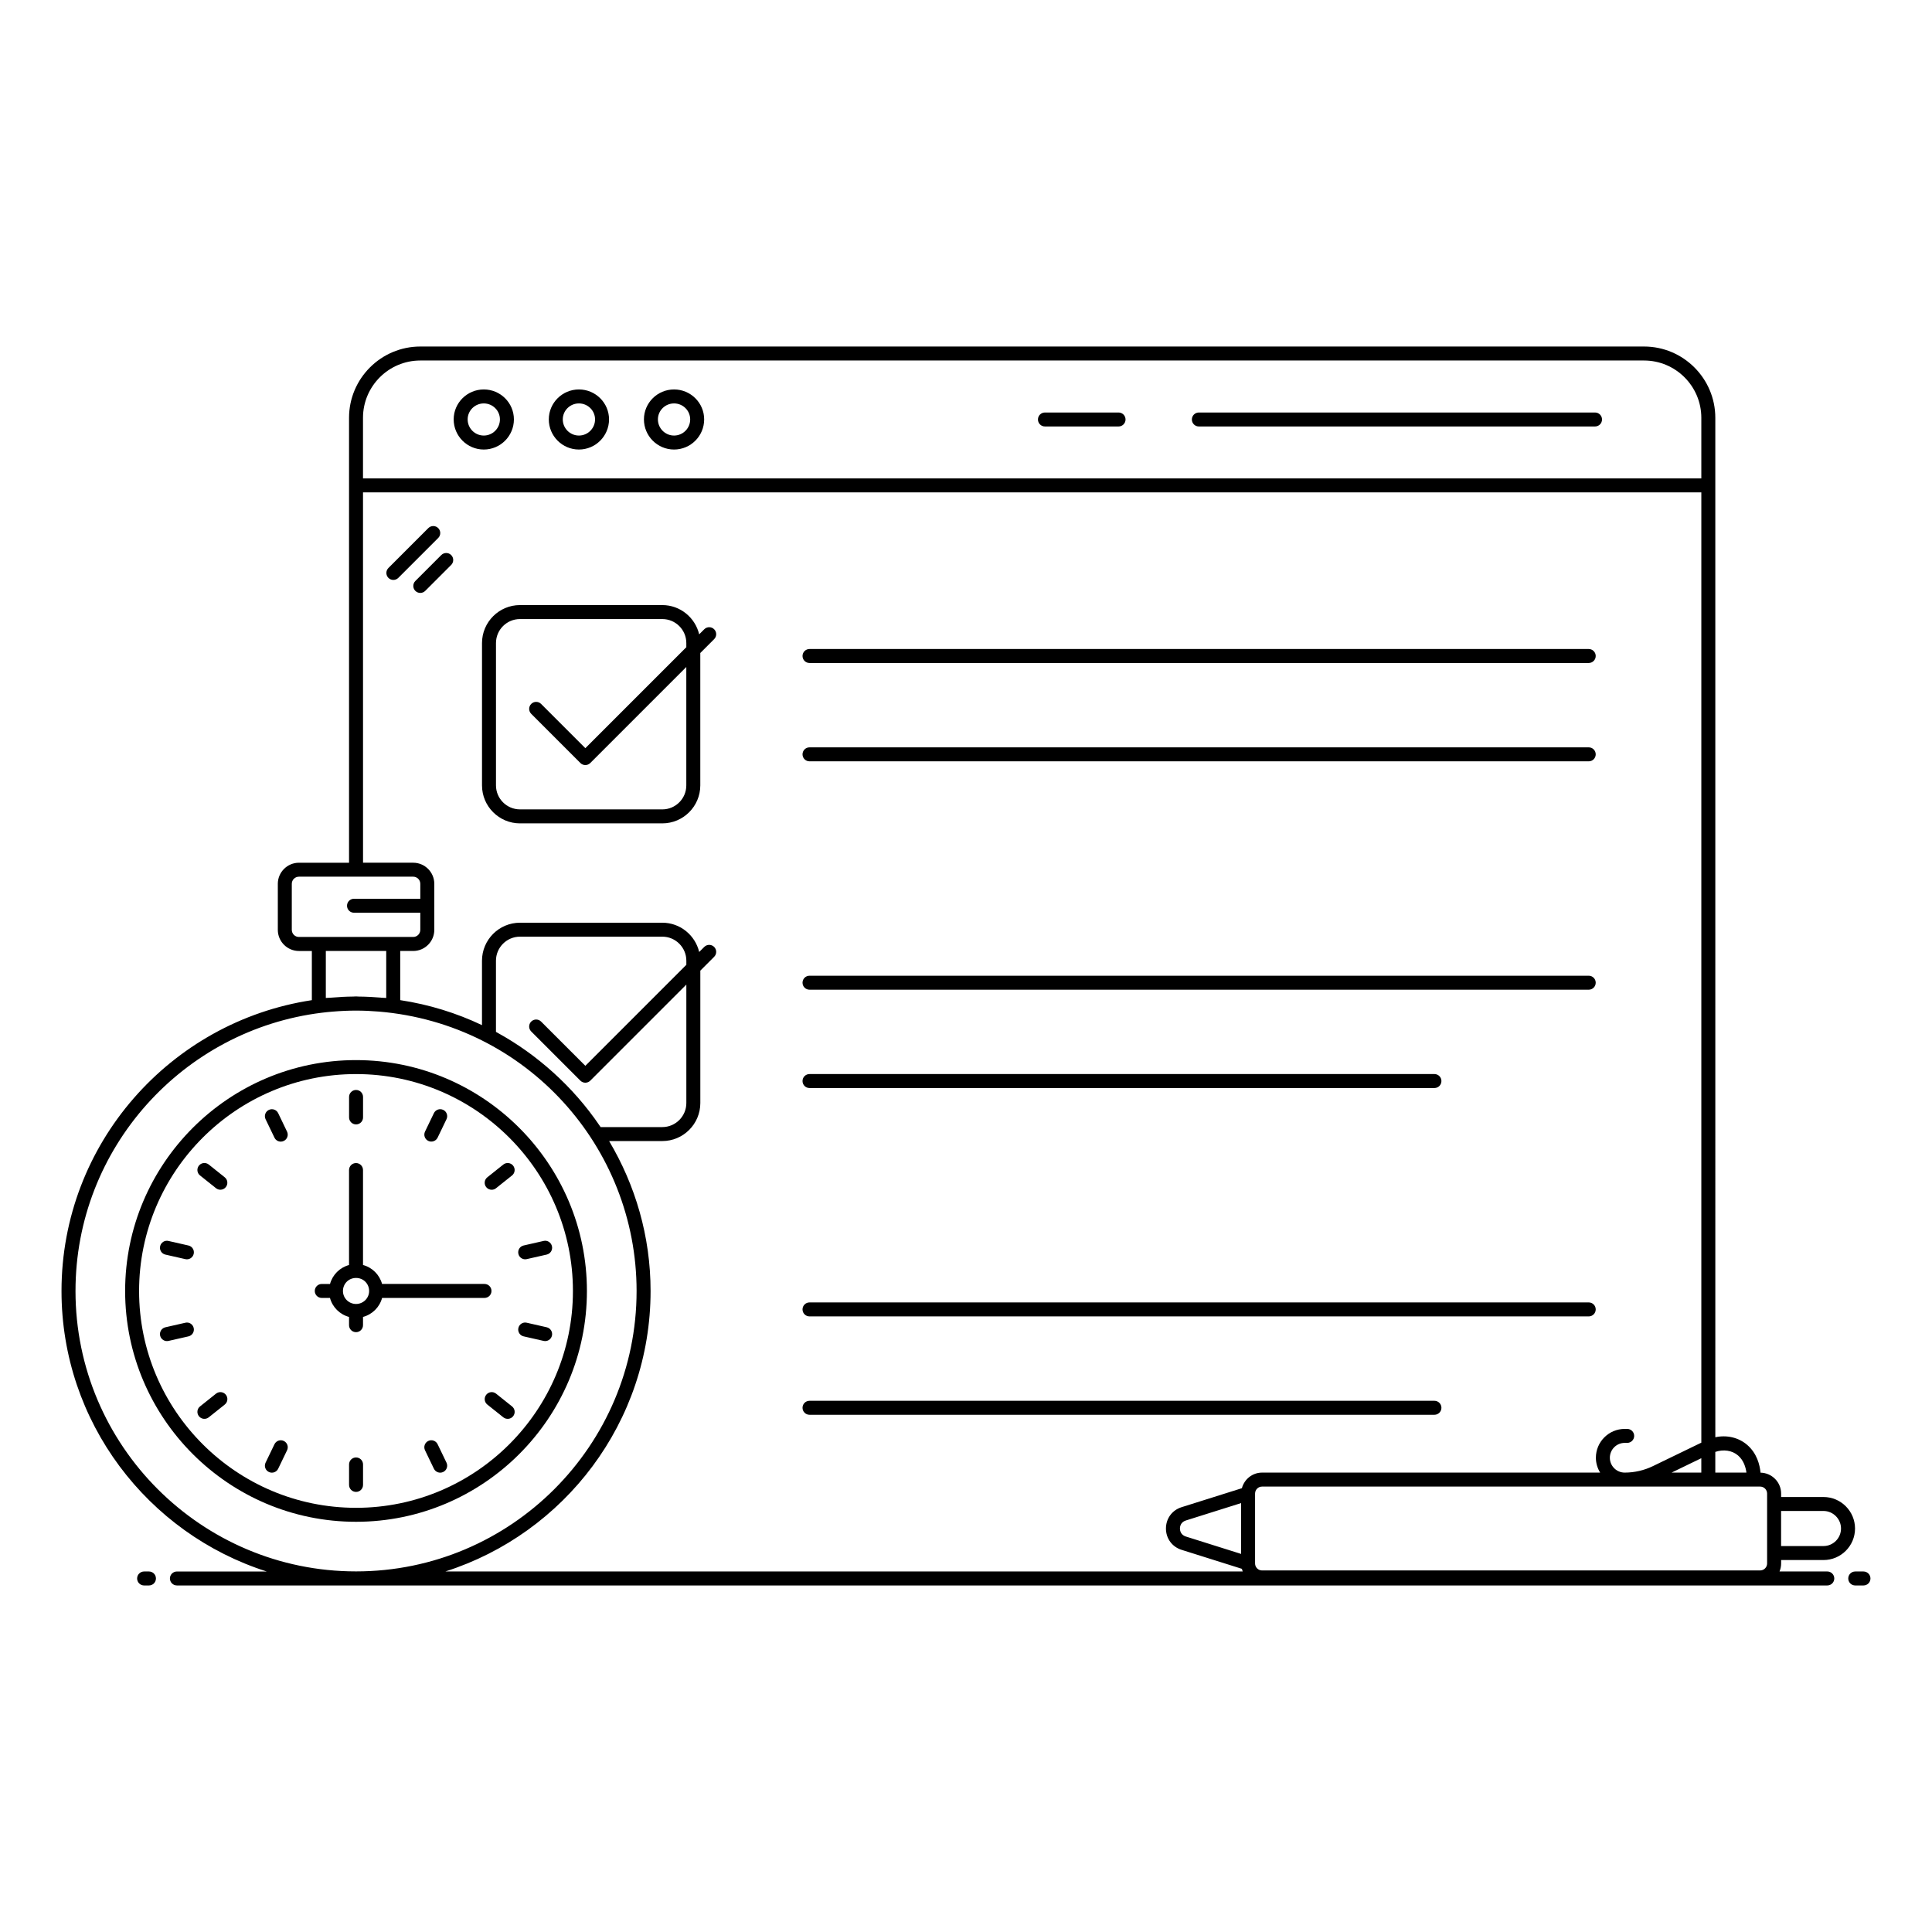 <?xml version="1.0" encoding="UTF-8"?>
<!-- Uploaded to: ICON Repo, www.iconrepo.com, Generator: ICON Repo Mixer Tools -->
<svg fill="#000000" width="800px" height="800px" version="1.1" viewBox="144 144 512 512" xmlns="http://www.w3.org/2000/svg">
 <g>
  <path d="m182.19 560.46c-1.023 0-1.852 0.828-1.852 1.852s0.828 1.852 1.852 1.852h1.285c1.023 0 1.852-0.828 1.852-1.852s-0.828-1.852-1.852-1.852z"/>
  <path d="m189.03 562.31c0 1.023 0.828 1.852 1.852 1.852h437.37c1.023 0 1.852-0.828 1.852-1.852s-0.828-1.852-1.852-1.852h-12.66c0.273-0.656 0.426-1.371 0.426-2.125v-0.906h11.234c4.606 0 8.352-3.746 8.352-8.352 0-4.555-3.715-8.352-8.352-8.352h-11.234v-0.906c0-3.031-2.441-5.492-5.461-5.547-0.184-2.012-0.918-5.106-3.539-7.363-2.297-1.98-5.426-2.676-8.438-2.023l-0.004-270.16c0-10.414-8.473-18.891-18.891-18.891h-324.29c-10.418 0-18.895 8.477-18.895 18.891v117.91h-13.281c-3.086 0-5.594 2.512-5.594 5.594v12.195c0 3.086 2.512 5.598 5.594 5.598h3.426v13.031c-37.488 5.68-66.344 38.027-66.344 77.078 0 34.773 22.887 64.285 54.387 74.332h-23.805c-1.023 0-1.852 0.828-1.852 1.852zm438.21-17.887c2.578 0 4.648 2.125 4.648 4.648 0 2.566-2.082 4.648-4.648 4.648h-11.234v-9.297zm-14.938-4.613v18.523c0 1.02-0.832 1.852-1.852 1.852h-131.99c-1.023 0-1.852-0.832-1.852-1.852v-18.523c0-1.02 0.832-1.852 1.852-1.852h131.99c1.023 0 1.852 0.832 1.852 1.852zm-17.438-5.555h-7.875l7.875-3.816zm9.727-4.547c1.535 1.32 2.051 3.199 2.227 4.547h-8.246v-5.484c2.113-0.727 4.441-0.426 6.019 0.938zm-349.2-290.17h324.29c8.375 0 15.188 6.812 15.188 15.188v16.062l-354.67-0.004v-16.062c0-8.375 6.816-15.184 15.191-15.184zm-15.191 34.953h354.67v251.83l-12.828 6.215c-2.316 1.125-4.902 1.719-7.477 1.719-2.172 0-3.938-1.766-3.938-3.938 0-2.172 1.766-3.938 3.938-3.938h0.656c1.023 0 1.852-0.828 1.852-1.852s-0.828-1.852-1.852-1.852h-0.656c-4.211 0-7.641 3.426-7.641 7.641 0 1.445 0.426 2.781 1.125 3.938h-89.586c-2.57 0-4.715 1.762-5.348 4.133l-15.98 5.031c-2.519 0.789-4.144 3.008-4.148 5.648 0 2.641 1.625 4.863 4.144 5.656l15.984 5.031c0.062 0.238 0.125 0.473 0.219 0.699h-211.3c31.496-10.051 54.375-39.559 54.375-74.328 0-14.52-4.059-28.078-10.988-39.734h14.098c5.555 0 10.074-4.519 10.074-10.074v-35.09l3.664-3.664c0.723-0.723 0.723-1.895 0-2.621-0.723-0.723-1.895-0.723-2.621 0l-1.344 1.344c-1.055-4.438-5.027-7.758-9.777-7.758h-37.707c-5.559 0-10.078 4.523-10.078 10.078v17.066c-6.754-3.211-14.023-5.469-21.668-6.625v-13.027h3.438c3.086 0 5.594-2.512 5.594-5.598v-6.328c0-0.02 0.012-0.035 0.012-0.055s-0.012-0.035-0.012-0.055v-5.758c0-3.082-2.508-5.594-5.594-5.594l-13.293-0.004zm218.05 276.7c-1.445-0.457-1.555-1.738-1.555-2.125 0-0.379 0.113-1.66 1.555-2.117l14.66-4.617v13.473zm-182.37-133.48c-0.152-0.082-0.293-0.176-0.445-0.258v-18.852c0-3.516 2.859-6.375 6.371-6.375h37.711c3.512 0 6.371 2.859 6.371 6.375v1.086l-26.766 26.766-11.727-11.727c-0.723-0.723-1.895-0.723-2.621 0-0.723 0.723-0.723 1.895 0 2.621l13.035 13.039c0.723 0.723 1.895 0.723 2.621 0l25.457-25.457v31.387c0 3.512-2.859 6.371-6.371 6.371h-16.34c-0.016-0.02-0.266-0.371-0.285-0.398-7.078-10.434-16.668-18.895-27.012-24.578zm-54.551-27.297v-12.195c0-1.043 0.848-1.887 1.891-1.887h30.277c1.043 0 1.887 0.848 1.887 1.887v3.961h-17.57c-1.023 0-1.852 0.828-1.852 1.852 0 1.023 0.828 1.852 1.852 1.852h17.57v4.531c0 1.043-0.848 1.891-1.887 1.891h-30.277c-1.043 0.004-1.891-0.848-1.891-1.891zm9.02 5.598h16.004v12.461c-0.406-0.043-0.824-0.031-1.234-0.066-1.984-0.18-3.996-0.285-6.019-0.305-0.25-0.004-0.492-0.039-0.746-0.039-0.25 0-0.488 0.035-0.738 0.035-2.035 0.02-4.055 0.125-6.047 0.305-0.402 0.035-0.82 0.023-1.223 0.066zm-66.34 90.109c0-37.918 28.551-69.242 65.277-73.738 0.977-0.125 1.969-0.219 2.961-0.301 4.32-0.355 8.023-0.344 12.207 0 39.176 3.312 68.25 35.945 68.25 74.039 0 40.977-33.352 74.316-74.348 74.316-40.996 0-74.348-33.34-74.348-74.316z"/>
  <path d="m637.84 560.46h-2.184c-1.023 0-1.852 0.828-1.852 1.852s0.828 1.852 1.852 1.852h2.184c1.023 0 1.852-0.828 1.852-1.852s-0.828-1.852-1.852-1.852z"/>
  <path d="m272.21 263.13c4.402 0 7.981-3.582 7.981-7.984 0-4.379-3.578-7.938-7.981-7.938s-7.981 3.559-7.981 7.938c0 4.402 3.582 7.984 7.981 7.984zm0-12.219c2.359 0 4.277 1.898 4.277 4.234 0 2.359-1.918 4.281-4.277 4.281s-4.277-1.922-4.277-4.281c0-2.336 1.922-4.234 4.277-4.234z"/>
  <path d="m297.42 263.13c4.402 0 7.981-3.582 7.981-7.984 0-4.379-3.582-7.938-7.981-7.938-4.402 0-7.981 3.559-7.981 7.938 0 4.402 3.582 7.984 7.981 7.984zm0-12.219c2.359 0 4.277 1.898 4.277 4.234 0 2.359-1.918 4.281-4.277 4.281s-4.277-1.922-4.277-4.281c0-2.336 1.918-4.234 4.277-4.234z"/>
  <path d="m322.63 263.13c4.402 0 7.981-3.582 7.981-7.984 0-4.379-3.582-7.938-7.981-7.938-4.402 0-7.981 3.559-7.981 7.938 0 4.402 3.578 7.984 7.981 7.984zm0-12.219c2.359 0 4.277 1.898 4.277 4.234 0 2.359-1.918 4.281-4.277 4.281s-4.277-1.922-4.277-4.281c0-2.336 1.918-4.234 4.277-4.234z"/>
  <path d="m461.71 257.02h104.99c1.023 0 1.852-0.828 1.852-1.852 0-1.023-0.828-1.852-1.852-1.852h-104.99c-1.023 0-1.852 0.828-1.852 1.852-0.004 1.023 0.824 1.852 1.852 1.852z"/>
  <path d="m420.92 257.02h19.508c1.023 0 1.852-0.828 1.852-1.852 0-1.023-0.828-1.852-1.852-1.852h-19.508c-1.023 0-1.852 0.828-1.852 1.852 0 1.023 0.828 1.852 1.852 1.852z"/>
  <path d="m260.13 283.95c-0.723-0.723-1.895-0.723-2.621 0l-10.574 10.574c-0.723 0.723-0.723 1.895 0 2.621 0.723 0.723 1.895 0.723 2.621 0l10.574-10.574c0.723-0.723 0.723-1.895 0-2.621z"/>
  <path d="m254.07 300.59c0.723 0.723 1.895 0.723 2.621 0l6.875-6.875c0.723-0.723 0.723-1.895 0-2.621-0.723-0.723-1.895-0.723-2.621 0l-6.875 6.875c-0.723 0.727-0.723 1.898 0 2.621z"/>
  <path d="m281.8 362.2h37.723c5.547 0 10.062-4.516 10.062-10.062v-35.086l3.672-3.672c0.723-0.723 0.723-1.895 0-2.621-0.723-0.723-1.895-0.723-2.621 0l-1.348 1.348c-1.051-4.434-5.019-7.754-9.77-7.754h-37.719c-5.547 0-10.062 4.516-10.062 10.062v37.727c0 5.543 4.516 10.059 10.062 10.059zm-6.359-47.789c0-3.504 2.852-6.356 6.359-6.356h37.723c3.504 0 6.359 2.852 6.359 6.356v1.105l-26.758 26.758-11.727-11.727c-0.723-0.723-1.895-0.723-2.621 0-0.723 0.723-0.723 1.895 0 2.621l13.035 13.039c0.348 0.348 0.816 0.543 1.309 0.543 0.492 0 0.961-0.195 1.309-0.543l25.449-25.449v31.383c0 3.504-2.852 6.356-6.359 6.356l-37.719-0.004c-3.504 0-6.359-2.852-6.359-6.356z"/>
  <path d="m358.53 319.7h206.5c1.023 0 1.852-0.828 1.852-1.852 0-1.023-0.828-1.852-1.852-1.852h-206.5c-1.023 0-1.852 0.828-1.852 1.852 0 1.023 0.828 1.852 1.852 1.852z"/>
  <path d="m358.53 345.76h206.5c1.023 0 1.852-0.828 1.852-1.852 0-1.023-0.828-1.852-1.852-1.852h-206.5c-1.023 0-1.852 0.828-1.852 1.852 0 1.023 0.828 1.852 1.852 1.852z"/>
  <path d="m358.53 406.28h206.5c1.023 0 1.852-0.828 1.852-1.852 0-1.023-0.828-1.852-1.852-1.852h-206.5c-1.023 0-1.852 0.828-1.852 1.852 0 1.023 0.828 1.852 1.852 1.852z"/>
  <path d="m358.53 432.34h165.61c1.023 0 1.852-0.828 1.852-1.852 0-1.023-0.828-1.852-1.852-1.852h-165.61c-1.023 0-1.852 0.828-1.852 1.852 0 1.023 0.828 1.852 1.852 1.852z"/>
  <path d="m358.53 492.86h206.5c1.023 0 1.852-0.828 1.852-1.852 0-1.023-0.828-1.852-1.852-1.852h-206.5c-1.023 0-1.852 0.828-1.852 1.852 0 1.023 0.828 1.852 1.852 1.852z"/>
  <path d="m358.53 518.93h165.61c1.023 0 1.852-0.828 1.852-1.852 0-1.023-0.828-1.852-1.852-1.852h-165.61c-1.023 0-1.852 0.828-1.852 1.852 0 1.023 0.828 1.852 1.852 1.852z"/>
  <path d="m299.54 486.13c0-33.742-27.449-61.191-61.188-61.191-33.742-0.004-61.191 27.449-61.191 61.191 0 33.723 27.449 61.16 61.191 61.16 33.738 0 61.188-27.438 61.188-61.16zm-118.68 0c0-31.699 25.789-57.488 57.488-57.488s57.484 25.789 57.484 57.488c0 31.68-25.785 57.457-57.484 57.457-31.699-0.004-57.488-25.777-57.488-57.457z"/>
  <path d="m217.72 439c-0.441-0.918-1.543-1.309-2.473-0.863-0.922 0.441-1.309 1.551-0.863 2.473l2.352 4.883c0.316 0.66 0.98 1.051 1.668 1.051 0.27 0 0.543-0.059 0.801-0.184 0.922-0.441 1.309-1.551 0.863-2.473z"/>
  <path d="m259.97 526.73c-0.441-0.918-1.547-1.312-2.473-0.863-0.922 0.441-1.309 1.551-0.863 2.473l2.352 4.883c0.445 0.93 1.562 1.309 2.473 0.863 0.922-0.441 1.309-1.551 0.863-2.473z"/>
  <path d="m199.32 452.61c-0.801-0.633-1.965-0.508-2.602 0.293-0.641 0.801-0.512 1.965 0.289 2.602l4.238 3.383c0.344 0.27 0.75 0.406 1.152 0.406 0.543 0 1.082-0.238 1.449-0.699 0.637-0.801 0.508-1.965-0.293-2.602z"/>
  <path d="m275.46 513.33c-0.797-0.637-1.965-0.508-2.602 0.293-0.641 0.801-0.512 1.965 0.289 2.602l4.238 3.383c0.809 0.641 1.969 0.504 2.602-0.293 0.637-0.801 0.508-1.965-0.293-2.602z"/>
  <path d="m193.94 474.07-5.289-1.203c-0.996-0.246-1.988 0.395-2.215 1.395-0.227 1 0.395 1.988 1.395 2.219l5.289 1.203c0.973 0.23 1.984-0.383 2.215-1.395 0.23-1-0.395-1.992-1.395-2.219z"/>
  <path d="m282.77 498.15 5.289 1.203c0.973 0.23 1.984-0.383 2.215-1.395 0.227-1-0.395-1.988-1.395-2.219l-5.289-1.203c-0.996-0.242-1.988 0.395-2.215 1.395s0.398 1.992 1.395 2.219z"/>
  <path d="m193.12 494.54-5.289 1.203c-1 0.227-1.621 1.219-1.395 2.219 0.23 1.012 1.246 1.621 2.215 1.395l5.289-1.203c1-0.227 1.621-1.219 1.395-2.219-0.227-1-1.223-1.645-2.215-1.395z"/>
  <path d="m283.59 477.68 5.289-1.203c1-0.227 1.621-1.219 1.395-2.219-0.227-1-1.223-1.641-2.215-1.395l-5.289 1.203c-1 0.227-1.621 1.219-1.395 2.219 0.227 1.012 1.242 1.625 2.215 1.395z"/>
  <path d="m201.25 513.33-4.238 3.383c-0.801 0.637-0.93 1.801-0.293 2.602 0.633 0.797 1.793 0.934 2.602 0.293l4.242-3.383c0.801-0.637 0.93-1.801 0.293-2.602s-1.805-0.93-2.606-0.293z"/>
  <path d="m274.3 459.3c0.406 0 0.812-0.133 1.152-0.406l4.238-3.383c0.801-0.637 0.93-1.801 0.293-2.602s-1.805-0.93-2.602-0.293l-4.238 3.383c-0.801 0.637-0.93 1.801-0.293 2.602 0.367 0.461 0.906 0.699 1.449 0.699z"/>
  <path d="m219.21 525.87c-0.918-0.449-2.023-0.055-2.473 0.863l-2.352 4.883c-0.445 0.918-0.059 2.031 0.863 2.473 0.91 0.441 2.027 0.066 2.473-0.863l2.352-4.883c0.449-0.922 0.062-2.031-0.863-2.473z"/>
  <path d="m257.5 446.35c0.902 0.441 2.023 0.066 2.473-0.863l2.352-4.883c0.445-0.918 0.059-2.031-0.863-2.473-0.926-0.445-2.027-0.055-2.473 0.863l-2.352 4.883c-0.445 0.922-0.059 2.031 0.863 2.473z"/>
  <path d="m240.21 537.52v-5.426c0-1.023-0.828-1.852-1.852-1.852-1.023 0-1.852 0.828-1.852 1.852v5.426c0 1.023 0.828 1.852 1.852 1.852 1.023 0 1.852-0.828 1.852-1.852z"/>
  <path d="m238.36 441.98c1.023 0 1.852-0.828 1.852-1.852v-5.426c0-1.023-0.828-1.852-1.852-1.852-1.023 0-1.852 0.828-1.852 1.852v5.426c0 1.023 0.828 1.852 1.852 1.852z"/>
  <path d="m238.35 497.04c1.023 0 1.852-0.828 1.852-1.852v-2.188c2.465-0.66 4.398-2.582 5.055-5.035h27.137c1.023 0 1.852-0.828 1.852-1.852s-0.828-1.852-1.852-1.852h-27.145c-0.668-2.449-2.59-4.367-5.047-5.023v-25.164c0-1.023-0.828-1.852-1.852-1.852-1.023 0-1.852 0.828-1.852 1.852v25.168c-2.453 0.66-4.371 2.574-5.039 5.023h-2.188c-1.023 0-1.852 0.828-1.852 1.852 0 1.023 0.828 1.852 1.852 1.852h2.176c0.66 2.453 2.586 4.371 5.051 5.035v2.191c0 1.016 0.828 1.844 1.852 1.844zm-3.465-10.906c0-1.941 1.523-3.465 3.469-3.465 1.945-0.004 3.469 1.52 3.469 3.465 0 1.887-1.547 3.422-3.453 3.43-0.008 0-0.012-0.004-0.02-0.004-0.004 0-0.012 0.004-0.016 0.004-1.906-0.012-3.449-1.547-3.449-3.43z"/>
 </g>
</svg>